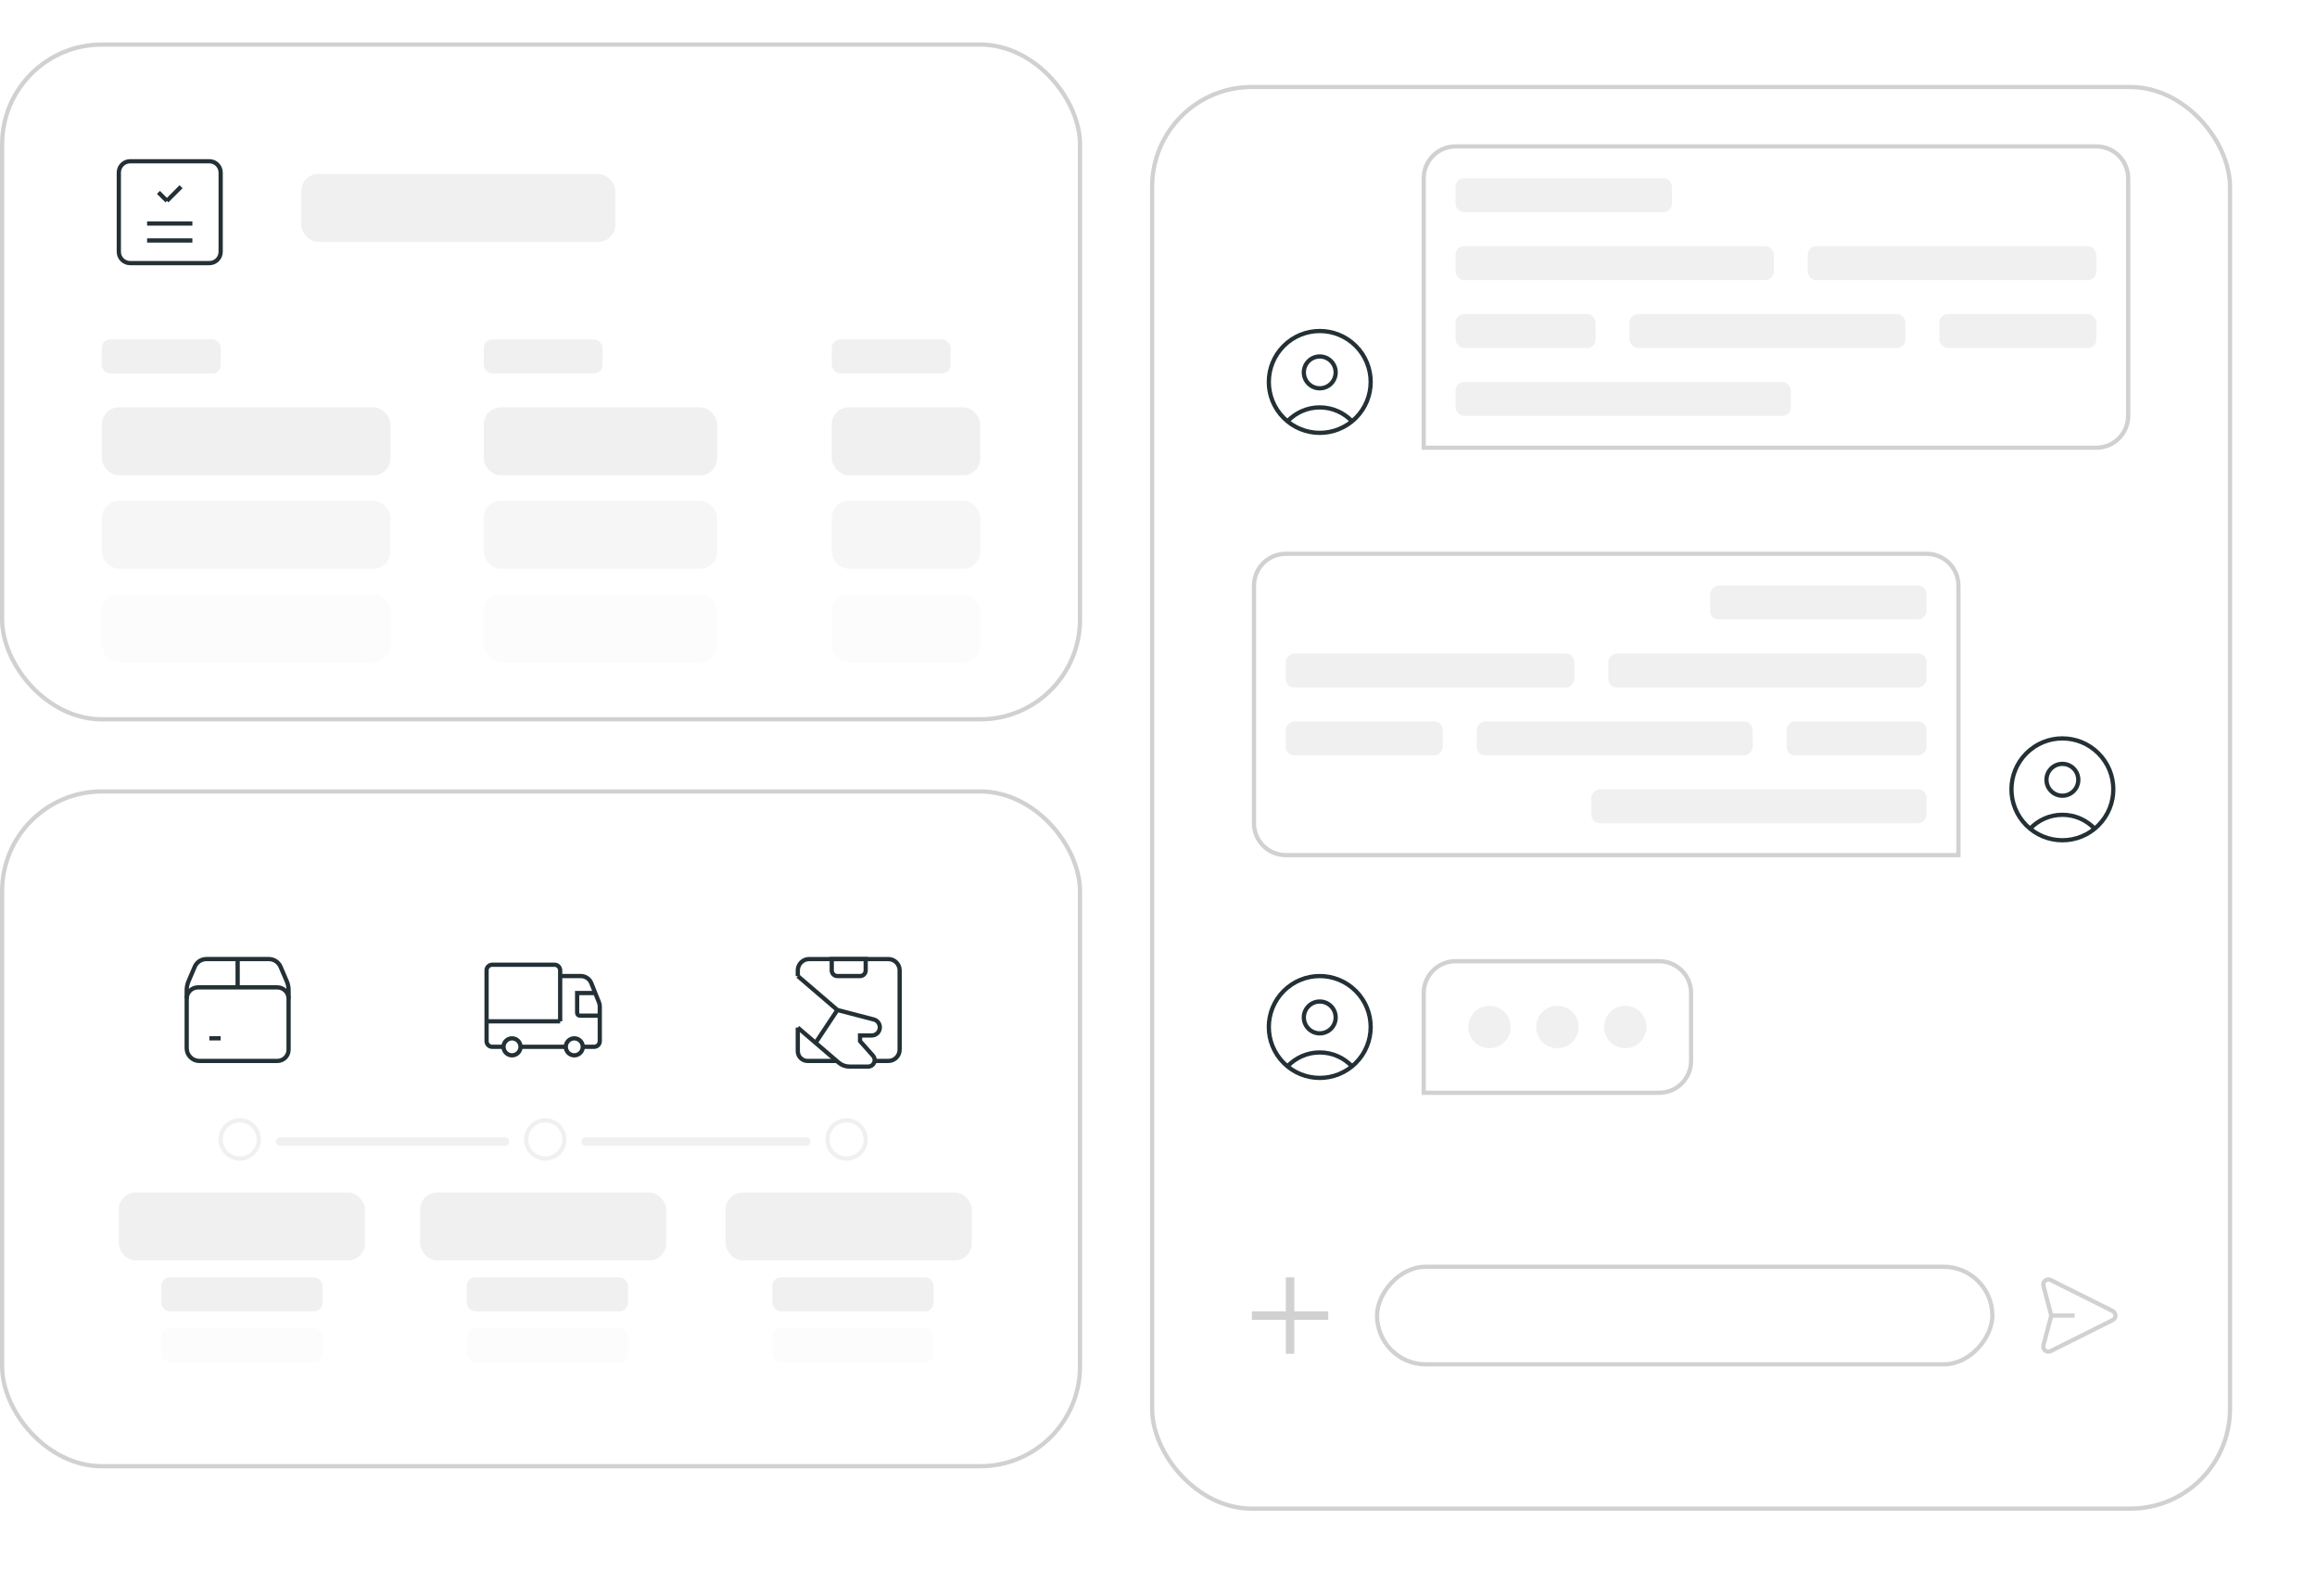 <svg width="546" height="376" viewBox="0 0 546 376" fill="none" xmlns="http://www.w3.org/2000/svg">
<rect x="0.5" y="10.5" width="254" height="159" rx="23.5" stroke="#D1D1D1"/>
<rect x="71" y="41" width="74" height="16" rx="4" fill="#F0F0F0"/>
<rect x="24" y="80" width="28" height="8" rx="2" fill="#F0F0F0"/>
<rect x="24" y="80" width="28" height="8" rx="2" fill="#F0F0F0"/>
<rect x="24" y="96" width="68" height="16" rx="4" fill="#F0F0F0"/>
<rect opacity="0.6" x="24" y="118" width="68" height="16" rx="4" fill="#F0F0F0"/>
<rect opacity="0.2" x="24" y="140" width="68" height="16" rx="4" fill="#F0F0F0"/>
<rect x="114" y="96" width="55" height="16" rx="4" fill="#F0F0F0"/>
<rect opacity="0.6" x="114" y="118" width="55" height="16" rx="4" fill="#F0F0F0"/>
<rect opacity="0.2" x="114" y="140" width="55" height="16" rx="4" fill="#F0F0F0"/>
<rect x="196" y="96" width="35" height="16" rx="4" fill="#F0F0F0"/>
<rect opacity="0.6" x="196" y="118" width="35" height="16" rx="4" fill="#F0F0F0"/>
<rect opacity="0.2" x="196" y="140" width="35" height="16" rx="4" fill="#F0F0F0"/>
<rect x="114" y="80" width="28" height="8" rx="2" fill="#F0F0F0"/>
<rect x="196" y="80" width="28" height="8" rx="2" fill="#F0F0F0"/>
<path d="M34.667 52.667H45.333" stroke="#233035" strokeWidth="2" strokeLinecap="round" strokeLinejoin="round"/>
<path d="M34.667 56.667H45.333" stroke="#233035" strokeWidth="2" strokeLinecap="round" strokeLinejoin="round"/>
<path d="M39.333 47.333L37.333 45.333" stroke="#233035" strokeWidth="2" strokeLinecap="round" strokeLinejoin="round"/>
<path d="M42.667 44L39.333 47.333" stroke="#233035" strokeWidth="2" strokeLinecap="round" strokeLinejoin="round"/>
<path fillRule="evenodd" clipRule="evenodd" d="M49.333 62H30.667C29.193 62 28 60.807 28 59.333V40.667C28 39.193 29.193 38 30.667 38H49.333C50.807 38 52 39.193 52 40.667V59.333C52 60.807 50.807 62 49.333 62Z" stroke="#233035" strokeWidth="2" strokeLinecap="round" strokeLinejoin="round"/>
<path d="M56 225.995V232.665" stroke="#233035" strokeWidth="2" strokeLinecap="round" strokeLinejoin="round"/>
<path d="M49.331 244.67H51.998" stroke="#233035" strokeWidth="2" strokeLinecap="round" strokeLinejoin="round"/>
<path d="M68.005 235.333C68.005 233.859 66.811 232.665 65.337 232.665H46.663C45.189 232.665 43.995 233.859 43.995 235.333" stroke="#233035" strokeWidth="2" strokeLinecap="round" strokeLinejoin="round"/>
<path fillRule="evenodd" clipRule="evenodd" d="M65.337 250.005H46.996C45.339 250.005 43.995 248.661 43.995 247.004V233.332C43.995 232.611 44.141 231.898 44.425 231.236L45.884 227.817C46.356 226.712 47.442 225.995 48.644 225.995H63.355C64.557 225.995 65.643 226.712 66.115 227.817L67.582 231.236C67.864 231.899 68.007 232.612 68.005 233.332V247.337C68.005 248.811 66.811 250.005 65.337 250.005Z" stroke="#233035" strokeWidth="2" strokeLinecap="round" strokeLinejoin="round"/>
<circle cx="56.5" cy="268.5" r="4.5" fill="white" stroke="#F0F0F0" strokeWidth="4"/>
<circle cx="128.5" cy="268.5" r="4.5" fill="white" stroke="#F0F0F0" strokeWidth="4"/>
<circle cx="199.5" cy="268.5" r="4.5" fill="white" stroke="#F0F0F0" strokeWidth="4"/>
<path d="M133.336 246.671H122.891" stroke="#233035" strokeWidth="2" strokeLinecap="round" strokeLinejoin="round"/>
<path d="M137.332 246.67H140.005C140.742 246.67 141.339 246.073 141.339 245.337V237.18C141.339 236.841 141.274 236.505 141.148 236.19L139.341 231.674C138.936 230.661 137.955 229.997 136.864 229.997H132.002" stroke="#233035" strokeWidth="2" strokeLinecap="round" strokeLinejoin="round"/>
<path d="M141.339 239.334H136.67C136.302 239.334 136.003 239.035 136.003 238.667V233.998H140.272" stroke="#233035" strokeWidth="2" strokeLinecap="round" strokeLinejoin="round"/>
<path d="M136.746 245.261C137.318 245.833 137.489 246.694 137.18 247.442C136.87 248.189 136.14 248.677 135.331 248.677C134.522 248.677 133.792 248.189 133.483 247.442C133.173 246.694 133.344 245.833 133.916 245.261L133.916 245.261C134.292 244.886 134.8 244.675 135.331 244.675C135.862 244.675 136.371 244.886 136.746 245.261V245.261" stroke="#233035" strokeWidth="2" strokeLinecap="round" strokeLinejoin="round"/>
<path d="M122.073 245.261C122.645 245.833 122.817 246.694 122.507 247.441C122.197 248.189 121.468 248.677 120.658 248.677C119.849 248.677 119.12 248.189 118.81 247.442C118.5 246.694 118.671 245.833 119.243 245.261L119.244 245.261C119.619 244.886 120.128 244.675 120.658 244.675C121.189 244.675 121.698 244.886 122.073 245.261V245.261" stroke="#233035" strokeWidth="2" strokeLinecap="round" strokeLinejoin="round"/>
<path d="M118.663 246.67H115.995C115.258 246.67 114.661 246.073 114.661 245.337V228.663C114.661 227.926 115.258 227.329 115.995 227.329H130.668C131.404 227.329 132.002 227.926 132.002 228.663V240.668" stroke="#233035" strokeWidth="2" strokeLinecap="round" strokeLinejoin="round"/>
<path d="M132.002 240.668H114.661" stroke="#233035" strokeWidth="2" strokeLinecap="round" strokeLinejoin="round"/>
<path d="M197.333 238L192.195 245.737" stroke="#233035" strokeWidth="2" strokeLinecap="round" strokeLinejoin="round"/>
<path fillRule="evenodd" clipRule="evenodd" d="M196 226H204V228.667C204 229.403 203.403 230 202.667 230H197.333C196.597 230 196 229.403 196 228.667V226Z" stroke="#233035" strokeWidth="2" strokeLinecap="round" strokeLinejoin="round"/>
<path d="M188 242.144V247.701C188 248.311 188.242 248.895 188.673 249.326C189.104 249.758 189.689 250 190.299 250H197.165" stroke="#233035" strokeWidth="2" strokeLinecap="round" strokeLinejoin="round"/>
<path d="M188 230V228.667C188 227.194 189.194 226 190.667 226H209.333C210.806 226 212 227.194 212 228.667V247.333C212 248.806 210.806 250 209.333 250H206.122" stroke="#233035" strokeWidth="2" strokeLinecap="round" strokeLinejoin="round"/>
<path d="M188 242.144L197.597 250.37C198.322 250.992 199.246 251.333 200.201 251.333H204.585C205.189 251.333 205.737 250.979 205.984 250.428C206.232 249.877 206.133 249.233 205.731 248.781L202.667 245.333V244H205.417C206.475 244 207.333 243.142 207.333 242.084V242.084C207.333 241.211 206.744 240.449 205.9 240.229L197.333 238L188 230" stroke="#233035" strokeWidth="2" strokeLinecap="round" strokeLinejoin="round"/>
<rect x="0.5" y="186.5" width="254" height="159" rx="23.5" stroke="#D1D1D1"/>
<g filter="url(#filter0_d_224_2206)">
<rect x="271" y="10" width="255" height="336" rx="24" fill="white"/>
<rect x="271.5" y="10.5" width="254" height="335" rx="23.5" stroke="#D1D1D1"/>
</g>
<path d="M319.485 81.515C324.172 86.201 324.172 93.799 319.485 98.485C314.799 103.172 307.201 103.172 302.515 98.485C297.828 93.799 297.828 86.201 302.515 81.515C307.201 76.828 314.799 76.828 319.485 81.515" stroke="#233035" strokeWidth="2" strokeLinecap="round" strokeLinejoin="round"/>
<path d="M313.652 85.099C315.117 86.563 315.117 88.938 313.652 90.403C312.187 91.868 309.813 91.868 308.348 90.403C306.883 88.938 306.883 86.563 308.348 85.099C309.813 83.634 312.187 83.634 313.652 85.099" stroke="#233035" strokeWidth="2" strokeLinecap="round" strokeLinejoin="round"/>
<path d="M318.609 99.277C316.696 97.263 313.997 96 311 96C308.003 96 305.304 97.263 303.391 99.279" stroke="#233035" strokeWidth="2" strokeLinecap="round" strokeLinejoin="round"/>
<path d="M335.5 42C335.5 37.858 338.858 34.5 343 34.5H494C498.142 34.5 501.5 37.858 501.5 42V98C501.5 102.142 498.142 105.5 494 105.5H335.5V42Z" stroke="#D1D1D1"/>
<rect x="343" y="42" width="51" height="8" rx="2" fill="#F0F0F0"/>
<rect x="343" y="58" width="75" height="8" rx="2" fill="#F0F0F0"/>
<rect x="343" y="74" width="33" height="8" rx="2" fill="#F0F0F0"/>
<rect x="343" y="90" width="79" height="8" rx="2" fill="#F0F0F0"/>
<rect x="426" y="58" width="68" height="8" rx="2" fill="#F0F0F0"/>
<rect x="384" y="74" width="65" height="8" rx="2" fill="#F0F0F0"/>
<rect x="457" y="74" width="37" height="8" rx="2" fill="#F0F0F0"/>
<path d="M477.515 177.515C472.828 182.201 472.828 189.799 477.515 194.485C482.201 199.172 489.799 199.172 494.485 194.485C499.172 189.799 499.172 182.201 494.485 177.515C489.799 172.828 482.201 172.828 477.515 177.515" stroke="#233035" strokeWidth="2" strokeLinecap="round" strokeLinejoin="round"/>
<path d="M483.348 181.099C481.883 182.563 481.883 184.938 483.348 186.403C484.813 187.868 487.187 187.868 488.652 186.403C490.117 184.938 490.117 182.563 488.652 181.099C487.187 179.634 484.813 179.634 483.348 181.099" stroke="#233035" strokeWidth="2" strokeLinecap="round" strokeLinejoin="round"/>
<path d="M478.391 195.277C480.304 193.263 483.003 192 486 192C488.997 192 491.696 193.263 493.609 195.279" stroke="#233035" strokeWidth="2" strokeLinecap="round" strokeLinejoin="round"/>
<path d="M461.5 138C461.5 133.858 458.142 130.5 454 130.5H303C298.858 130.5 295.5 133.858 295.5 138V194C295.5 198.142 298.858 201.5 303 201.5H461.5V138Z" stroke="#D1D1D1"/>
<rect x="-0.5" y="0.5" width="145" height="23" rx="11.5" transform="matrix(-1 0 0 1 469 298)" stroke="#D1D1D1"/>
<path d="M488.883 310H483.39" stroke="#D1D1D1" strokeWidth="1.5" strokeLinecap="round" strokeLinejoin="round"/>
<path fillRule="evenodd" clipRule="evenodd" d="M483.24 301.627L497.838 308.924C498.246 309.128 498.503 309.544 498.503 310C498.503 310.456 498.246 310.873 497.838 311.076L483.24 318.374C482.817 318.585 482.309 318.529 481.942 318.231C481.576 317.932 481.417 317.447 481.538 316.989L483.39 310L481.538 303.011C481.417 302.554 481.576 302.068 481.942 301.77C482.309 301.471 482.817 301.415 483.24 301.627Z" stroke="#D1D1D1" strokeWidth="1.5" strokeLinecap="round" strokeLinejoin="round"/>
<rect width="51" height="8" rx="2" transform="matrix(-1 0 0 1 454 138)" fill="#F0F0F0"/>
<rect width="75" height="8" rx="2" transform="matrix(-1 0 0 1 454 154)" fill="#F0F0F0"/>
<rect width="33" height="8" rx="2" transform="matrix(-1 0 0 1 454 170)" fill="#F0F0F0"/>
<rect width="79" height="8" rx="2" transform="matrix(-1 0 0 1 454 186)" fill="#F0F0F0"/>
<rect width="68" height="8" rx="2" transform="matrix(-1 0 0 1 371 154)" fill="#F0F0F0"/>
<rect width="65" height="8" rx="2" transform="matrix(-1 0 0 1 413 170)" fill="#F0F0F0"/>
<rect width="37" height="8" rx="2" transform="matrix(-1 0 0 1 340 170)" fill="#F0F0F0"/>
<path d="M319.485 233.515C324.172 238.201 324.172 245.799 319.485 250.485C314.799 255.172 307.201 255.172 302.515 250.485C297.828 245.799 297.828 238.201 302.515 233.515C307.201 228.828 314.799 228.828 319.485 233.515" stroke="#233035" strokeWidth="2" strokeLinecap="round" strokeLinejoin="round"/>
<path d="M313.652 237.099C315.117 238.563 315.117 240.938 313.652 242.403C312.187 243.868 309.813 243.868 308.348 242.403C306.883 240.938 306.883 238.563 308.348 237.099C309.813 235.634 312.187 235.634 313.652 237.099" stroke="#233035" strokeWidth="2" strokeLinecap="round" strokeLinejoin="round"/>
<path d="M318.609 251.277C316.696 249.263 313.997 248 311 248C308.003 248 305.304 249.263 303.391 251.279" stroke="#233035" strokeWidth="2" strokeLinecap="round" strokeLinejoin="round"/>
<path d="M335.5 234C335.5 229.858 338.858 226.5 343 226.5H391C395.142 226.5 398.5 229.858 398.5 234V250C398.5 254.142 395.142 257.5 391 257.5H335.5V234Z" stroke="#D1D1D1"/>
<rect x="65.5" y="268.5" width="54" height="1" rx="0.5" fill="#D1D1D1" stroke="#F0F0F0"/>
<rect x="137.5" y="268.5" width="53" height="1" rx="0.5" fill="#D1D1D1" stroke="#F0F0F0"/>
<rect x="28" y="281" width="58" height="16" rx="4" fill="#F0F0F0"/>
<rect x="99" y="281" width="58" height="16" rx="4" fill="#F0F0F0"/>
<rect x="171" y="281" width="58" height="16" rx="4" fill="#F0F0F0"/>
<rect x="38" y="301" width="38" height="8" rx="2" fill="#F0F0F0"/>
<rect opacity="0.2" x="38" y="313" width="38" height="8" rx="2" fill="#F0F0F0"/>
<rect x="110" y="301" width="38" height="8" rx="2" fill="#F0F0F0"/>
<rect opacity="0.2" x="110" y="313" width="38" height="8" rx="2" fill="#F0F0F0"/>
<rect x="182" y="301" width="38" height="8" rx="2" fill="#F0F0F0"/>
<rect opacity="0.2" x="182" y="313" width="38" height="8" rx="2" fill="#F0F0F0"/>
<circle cx="5" cy="5" r="5" transform="matrix(-1 0 0 1 388 237)" fill="#F0F0F0"/>
<circle cx="5" cy="5" r="5" transform="matrix(-1 0 0 1 372 237)" fill="#F0F0F0"/>
<circle cx="5" cy="5" r="5" transform="matrix(-1 0 0 1 356 237)" fill="#F0F0F0"/>
<rect x="303" y="301" width="2" height="18" fill="#D1D1D1"/>
<rect x="313" y="309" width="2" height="18" transform="rotate(90 313 309)" fill="#D1D1D1"/>
<defs>
<filter id="filter0_d_224_2206" x="251" y="0" width="295" height="376" filterUnits="userSpaceOnUse" color-interpolation-filters="sRGB">
<feFlood flood-opacity="0" result="BackgroundImageFix"/>
<feColorMatrix in="SourceAlpha" type="matrix" values="0 0 0 0 0 0 0 0 0 0 0 0 0 0 0 0 0 0 127 0" result="hardAlpha"/>
<feOffset dy="10"/>
<feGaussianBlur stdDeviation="10"/>
<feComposite in2="hardAlpha" operator="out"/>
<feColorMatrix type="matrix" values="0 0 0 0 0 0 0 0 0 0 0 0 0 0 0 0 0 0 0.06 0"/>
<feBlend mode="normal" in2="BackgroundImageFix" result="effect1_dropShadow_224_2206"/>
<feBlend mode="normal" in="SourceGraphic" in2="effect1_dropShadow_224_2206" result="shape"/>
</filter>
</defs>
</svg>
